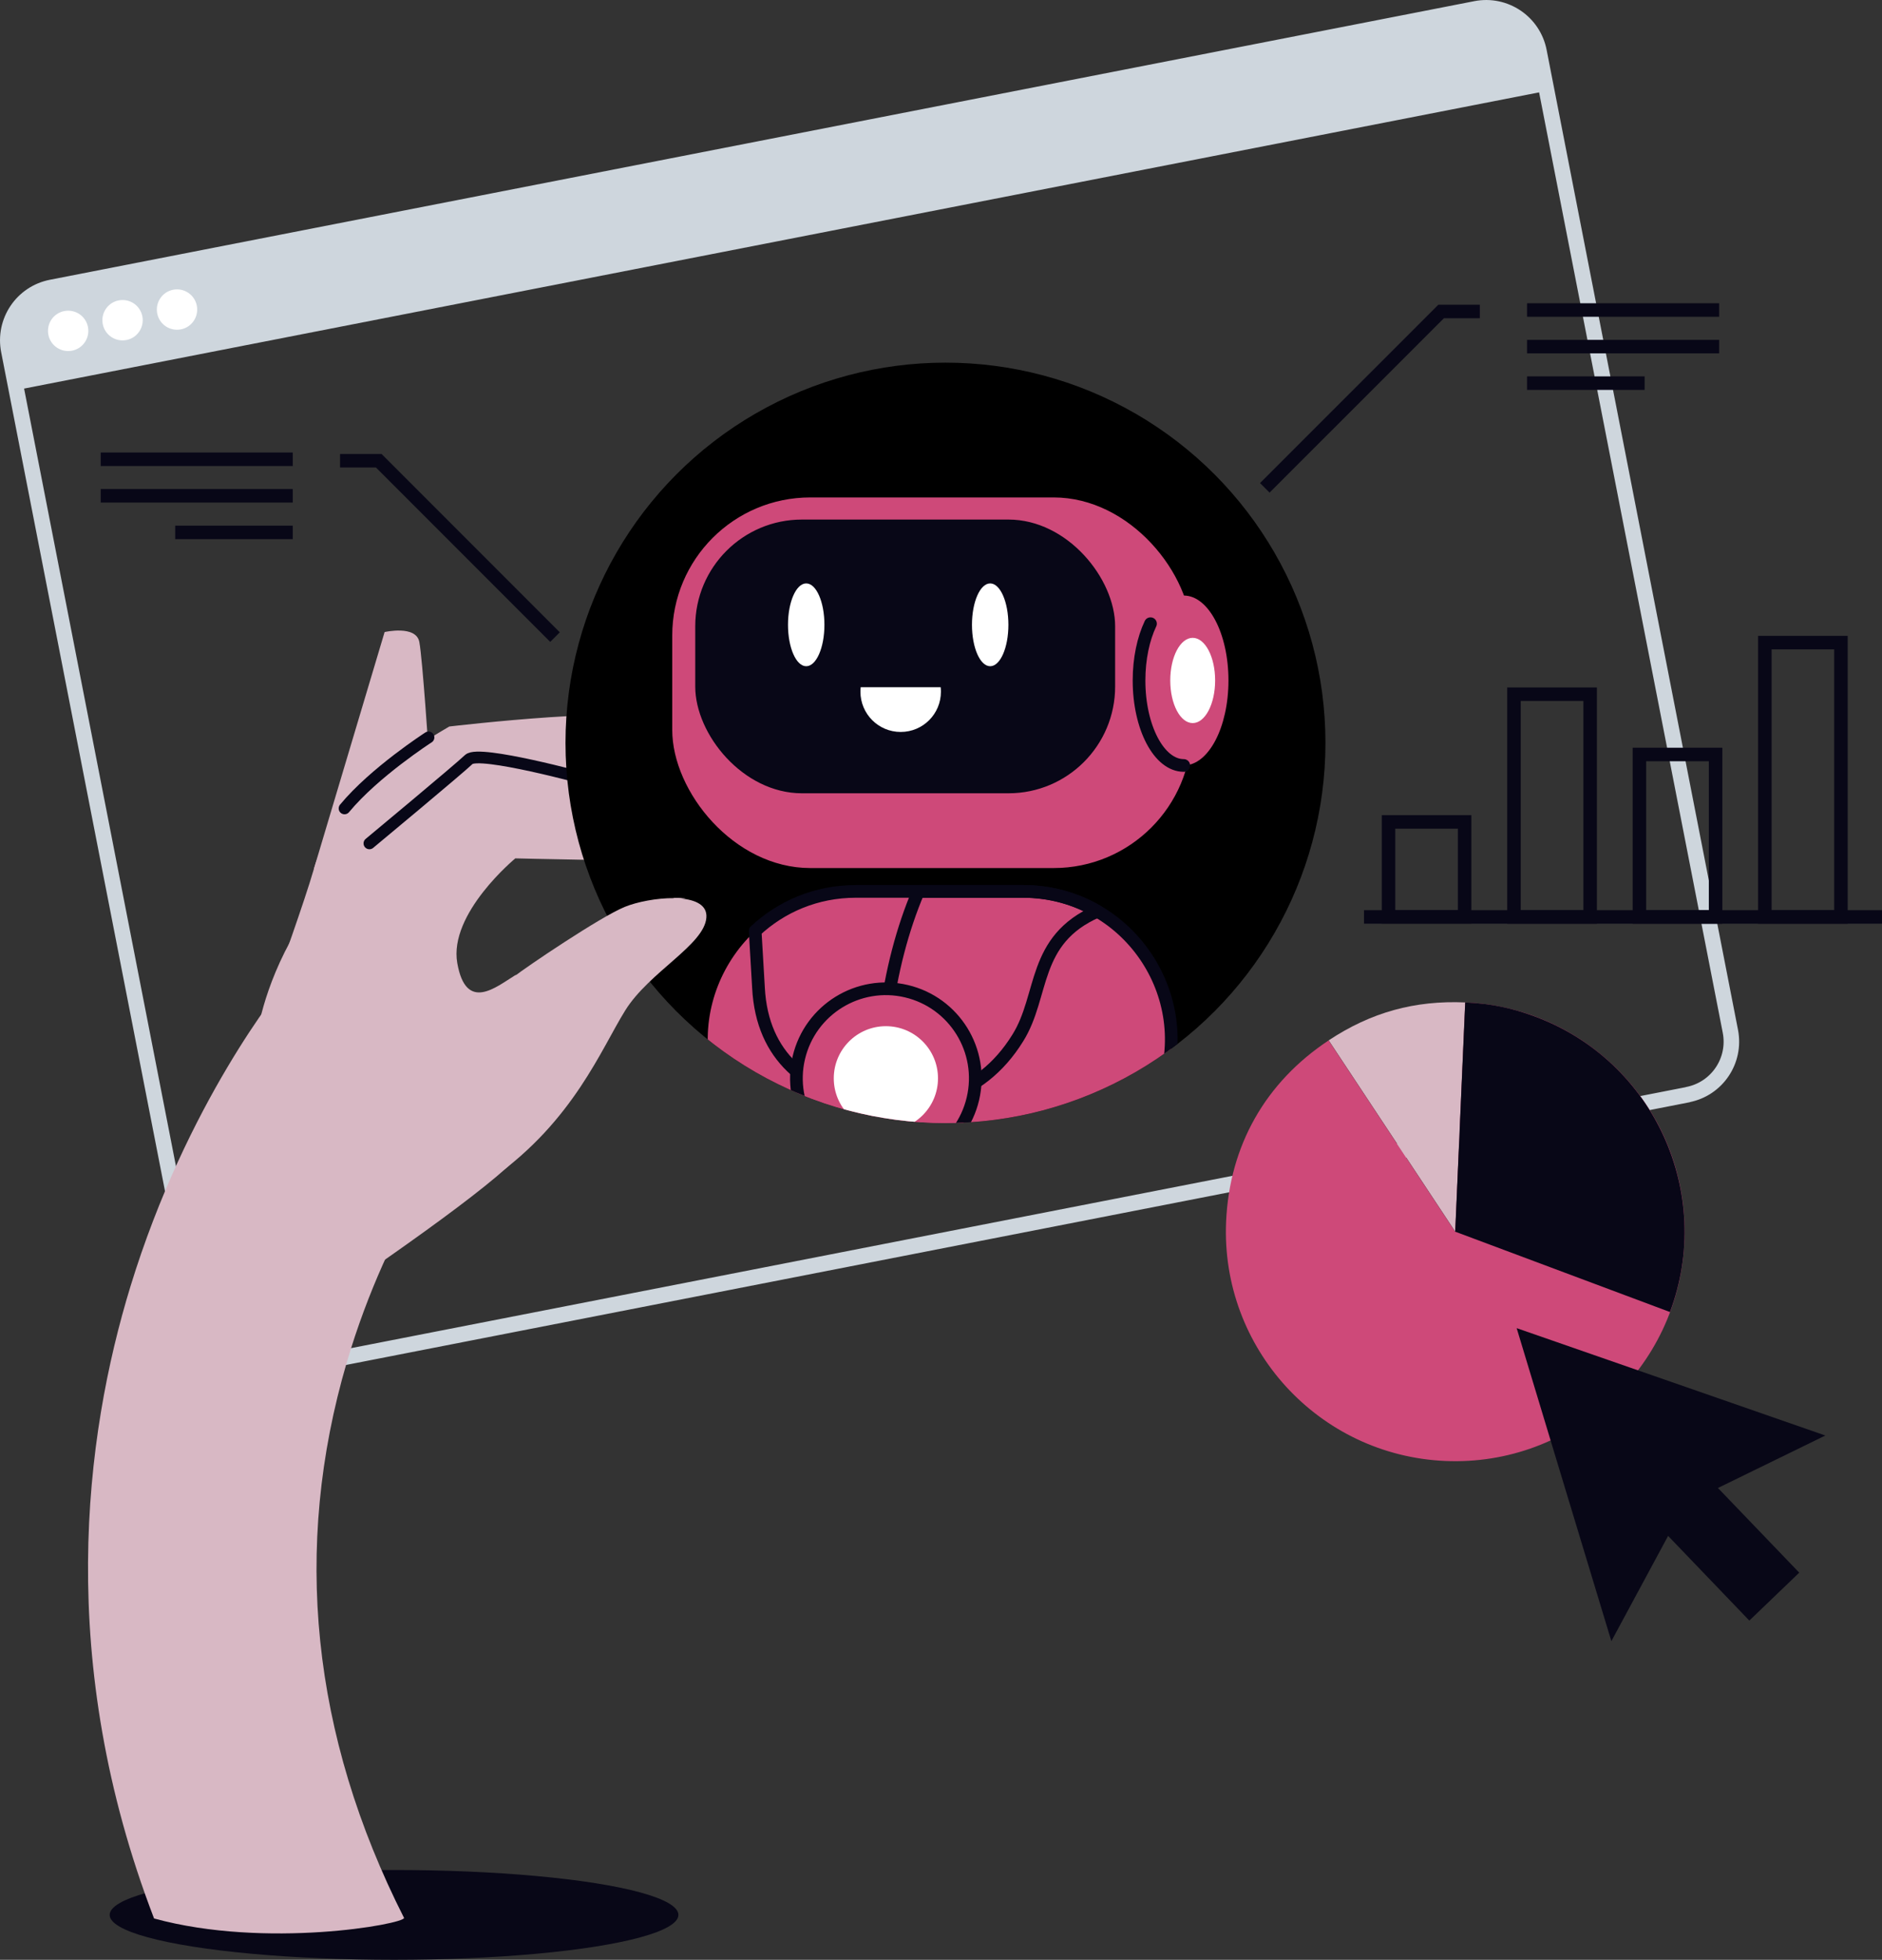 <?xml version="1.0" encoding="UTF-8"?>
<svg id="b" data-name="レイヤー 2" xmlns="http://www.w3.org/2000/svg" xmlns:xlink="http://www.w3.org/1999/xlink" viewBox="0 0 231.5 240.92">
  <rect x="0" y="0" width="231.5" height="240.92" fill="#333333" stroke="none"/>
  <defs>
    <style>
      .e {
        fill: #fff;
      }

      .f {
        stroke-width: 1.44px;
      }

      .f, .g, .h, .i {
        stroke: #080717;
      }

      .f, .g, .h, .j {
        fill: none;
      }

      .f, .g, .i, .j {
        stroke-linecap: round;
        stroke-linejoin: round;
      }

      .g, .i {
        stroke-width: 1.56px;
      }

      .k, .i {
        fill: #ce4979;
      }

      .l {
        fill: #ced6dd;
      }

      .m {
        clip-path: url(#d);
      }

      .n {
        fill: #080717;
      }

      .h {
        stroke-width: 1.66px;
      }

      .o {
        fill: #d8b8c4;
      }

      .j {
        stroke: #ced6dd;
        stroke-width: 1.91px;
      }
    </style>
    <clipPath id="d">
      <circle cx="116.3" cy="91.32" r="46.74"/>
    </clipPath>
  </defs>
  <g id="c" data-name="Layer 2">
    <g>
      <g>
        <path class="j" d="M207.62,134.57l-175.22,34.24c-3.6.7-7.08-1.64-7.78-5.24L1.08,43.11c-.7-3.6,1.64-7.08,5.24-7.78L181.53,1.08c3.6-.7,7.08,1.64,7.78,5.24l23.54,120.46c.7,3.6-1.64,7.08-5.24,7.78Z"/>
        <path class="l" d="M181.53,1.08L6.32,35.32c-3.6.7-5.94,4.19-5.24,7.78l.95,4.85L190.27,11.17l-.95-4.85c-.7-3.6-4.19-5.94-7.78-5.24Z"/>
        <path class="e" d="M10.82,40.2c.26,1.34-.61,2.65-1.96,2.91-1.34.26-2.65-.61-2.91-1.96s.61-2.65,1.96-2.91c1.34-.26,2.65.61,2.91,1.96Z"/>
        <path class="e" d="M17.51,38.89c.26,1.34-.61,2.65-1.96,2.91-1.34.26-2.65-.61-2.91-1.96-.26-1.34.61-2.65,1.96-2.91s2.65.61,2.91,1.96Z"/>
        <path class="e" d="M24.21,37.58c.26,1.34-.61,2.65-1.96,2.91s-2.65-.61-2.91-1.96c-.26-1.34.61-2.65,1.96-2.91,1.34-.26,2.65.61,2.91,1.96Z"/>
      </g>
      <ellipse class="n" cx="48.47" cy="235.4" rx="34.98" ry="5.52"/>
      <g>
        <rect class="h" x="170.8" y="101.04" width="9.36" height="11.68"/>
        <rect class="h" x="186.23" y="85.34" width="9.37" height="27.39"/>
        <rect class="h" x="201.66" y="92.75" width="9.37" height="19.98"/>
        <rect class="h" x="217.09" y="79" width="9.36" height="33.73"/>
        <line class="h" x1="167.78" y1="112.72" x2="231.5" y2="112.72"/>
      </g>
      <g>
        <polyline class="h" points="155.58 59.97 177.27 38.29 182.03 38.29"/>
        <line class="h" x1="211.47" y1="38.11" x2="187.84" y2="38.11"/>
        <line class="h" x1="211.47" y1="42.61" x2="187.84" y2="42.61"/>
        <line class="h" x1="202.3" y1="47.1" x2="187.84" y2="47.1"/>
      </g>
      <g>
        <g>
          <path class="o" d="M38.61,106.82l8.7-29.12s3.87-.89,4.27,1.22c.4,2.11,1.18,13.98,1.18,13.98,0,0-13.75,16.02-14.15,13.92Z"/>
          <path class="o" d="M80.58,88.87c-.7-2.46-25.31.44-25.31.44,0,0-8.06,4.62-10.62,7.65-2.56,3.03-4.91,5.93-6.04,9.86s-4.51,13.33-4.51,13.33l27.11-19.18,9.52-4.63s11.13-2.96,9.85-7.47Z"/>
          <path class="f" d="M52.71,90.65s-6.65,4.28-10.33,8.73"/>
          <path class="o" d="M31.57,127.57s.64-6.01,4.88-13.15c1.42-2.38,3.23-4.88,5.56-7.33,4.93-5.19,9.19-9.05,12.1-11.54,2.48-2.12,5.85-2.87,8.99-2.02l21.17,5.73s1.71,5.94-3.43,6.43c-2.23.21-17.45-.17-17.45-.17,0,0-8.22,6.77-7.14,12.88,1.08,6.1,4.79,2.91,7.09,1.51,1.56-.95,8.65,14.18.01,22.68-4.91,4.83-19.52,14.82-31.75,22.98l-.03-37.99Z"/>
          <path class="f" d="M72.15,95.78s-13.23-3.62-14.48-2.42c-1.25,1.2-12.23,10.32-12.23,10.32"/>
          <g>
            <circle cx="116.3" cy="91.32" r="46.74"/>
            <g class="m">
              <g>
                <rect class="k" x="82.69" y="61.15" width="63.9" height="45.56" rx="16.98" ry="16.98"/>
                <rect class="n" x="85.52" y="63.87" width="51.65" height="33.65" rx="13.12" ry="13.12"/>
                <path class="e" d="M101.41,76.81c0,2.81-1,5.09-2.24,5.09s-2.24-2.28-2.24-5.09,1-5.09,2.24-5.09,2.24,2.28,2.24,5.09Z"/>
                <path class="e" d="M124.04,76.81c0,2.81-1,5.09-2.24,5.09s-2.24-2.28-2.24-5.09,1-5.09,2.24-5.09,2.24,2.28,2.24,5.09Z"/>
                <path class="e" d="M105.87,84.48c-.02.18-.03.36-.03.55,0,2.73,2.21,4.95,4.95,4.95s4.95-2.21,4.95-4.95c0-.19-.01-.37-.03-.55h-9.83Z"/>
                <g>
                  <ellipse class="k" cx="145.61" cy="83.65" rx="5.5" ry="10.44"/>
                  <path class="e" d="M149.47,83.65c0,2.89-1.23,5.24-2.76,5.24s-2.76-2.34-2.76-5.24,1.23-5.24,2.76-5.24,2.76,2.34,2.76,5.24Z"/>
                  <path class="g" d="M145.61,94.1c-3.04,0-5.5-4.68-5.5-10.44,0-2.69.53-5.14,1.41-6.99"/>
                </g>
                <path class="k" d="M98.53,161.42l-10.28-27.18c-4.51-11.91,4.3-24.65,17.03-24.65h20.57c12.74,0,21.54,12.74,17.03,24.65l-10.28,27.18c-5.93,15.69-28.13,15.69-34.06,0Z"/>
                <path class="g" d="M142.88,134.23c4.51-11.91-4.3-24.65-17.03-24.65h-12.88c-3.88,9.08-5.66,21.47-3.89,33.58l4.37,29.89"/>
                <path class="g" d="M125.85,109.58h-20.57c-4.89,0-9.19,1.88-12.39,4.87.14,2.32.27,4.64.41,6.98.45,8.67,6.15,12.57,12.82,13.98,6.69,1.16,14.35-.17,19.08-7.82,3.27-5.23,1.72-12.05,9.78-15.56-2.65-1.54-5.75-2.45-9.14-2.45Z"/>
                <circle class="i" cx="108.97" cy="132.56" r="11" transform="translate(-45.08 208.16) rotate(-76.72)"/>
                <path class="e" d="M115.38,132.56c0,3.54-2.87,6.41-6.41,6.41s-6.41-2.87-6.41-6.41,2.87-6.41,6.41-6.41,6.41,2.87,6.41,6.41Z"/>
              </g>
            </g>
          </g>
          <path class="o" d="M63.27,120.02c1.44-1.13,10.57-7.31,13.59-8.54,1.47-.6,3.95-1.1,6.08-1.07-.78-.08,2.76,0,.75.04,1.88.16,3.32.82,3.2,2.35-.25,3.36-7.03,6.67-9.98,11.41-2.95,4.73-6.37,13.54-16.24,20.57-2.73,1.94-8.48,4.06-14.63,7.1-3.82-1.26-6.57-3.37-7.77-6.31-3.09-7.56,23.57-24.41,25-25.54Z"/>
        </g>
        <path class="o" d="M49.71,235.77c-.05.77-17,3.84-30.76.07-12.13-31.59-8.56-59.24-2.9-77.71,6.94-22.63,18.52-36.76,19.01-37.35l10.84,8.99,10.89,8.94c-.09.11-8.95,11.15-14.12,28.72-6.73,22.86-4.36,45.86,7.03,68.34Z"/>
      </g>
      <g>
        <polyline class="h" points="68.27 78.32 46.59 56.64 41.83 56.64"/>
        <line class="h" x1="12.39" y1="56.46" x2="36.01" y2="56.46"/>
        <line class="h" x1="12.39" y1="60.95" x2="36.01" y2="60.95"/>
        <line class="h" x1="21.55" y1="65.45" x2="36.01" y2="65.45"/>
      </g>
      <g>
        <g>
          <path class="o" d="M179.01,151.41l-15.57-23.52c5.2-3.44,10.58-4.93,16.8-4.66l-1.23,28.18Z"/>
          <path class="k" d="M179.01,151.41l1.23-28.18c15.56.68,27.63,13.84,26.95,29.41-.68,15.56-13.85,27.63-29.41,26.96-15.57-.68-27.63-13.85-26.96-29.41.41-9.34,4.82-17.13,12.61-22.29l15.57,23.52Z"/>
        </g>
        <path class="n" d="M179,151.41l26.42,9.88c5.46-14.59-1.96-30.84-16.54-36.3-2.92-1.09-5.54-1.62-8.65-1.76l-1.23,28.18Z"/>
      </g>
      <polygon class="n" points="224.53 176.47 205.55 169.87 186.56 163.27 192.38 182.51 198.21 201.75 205.19 188.81 215.18 199.22 221.32 193.33 211.32 182.92 224.53 176.47"/>
    </g>
  </g>
</svg>